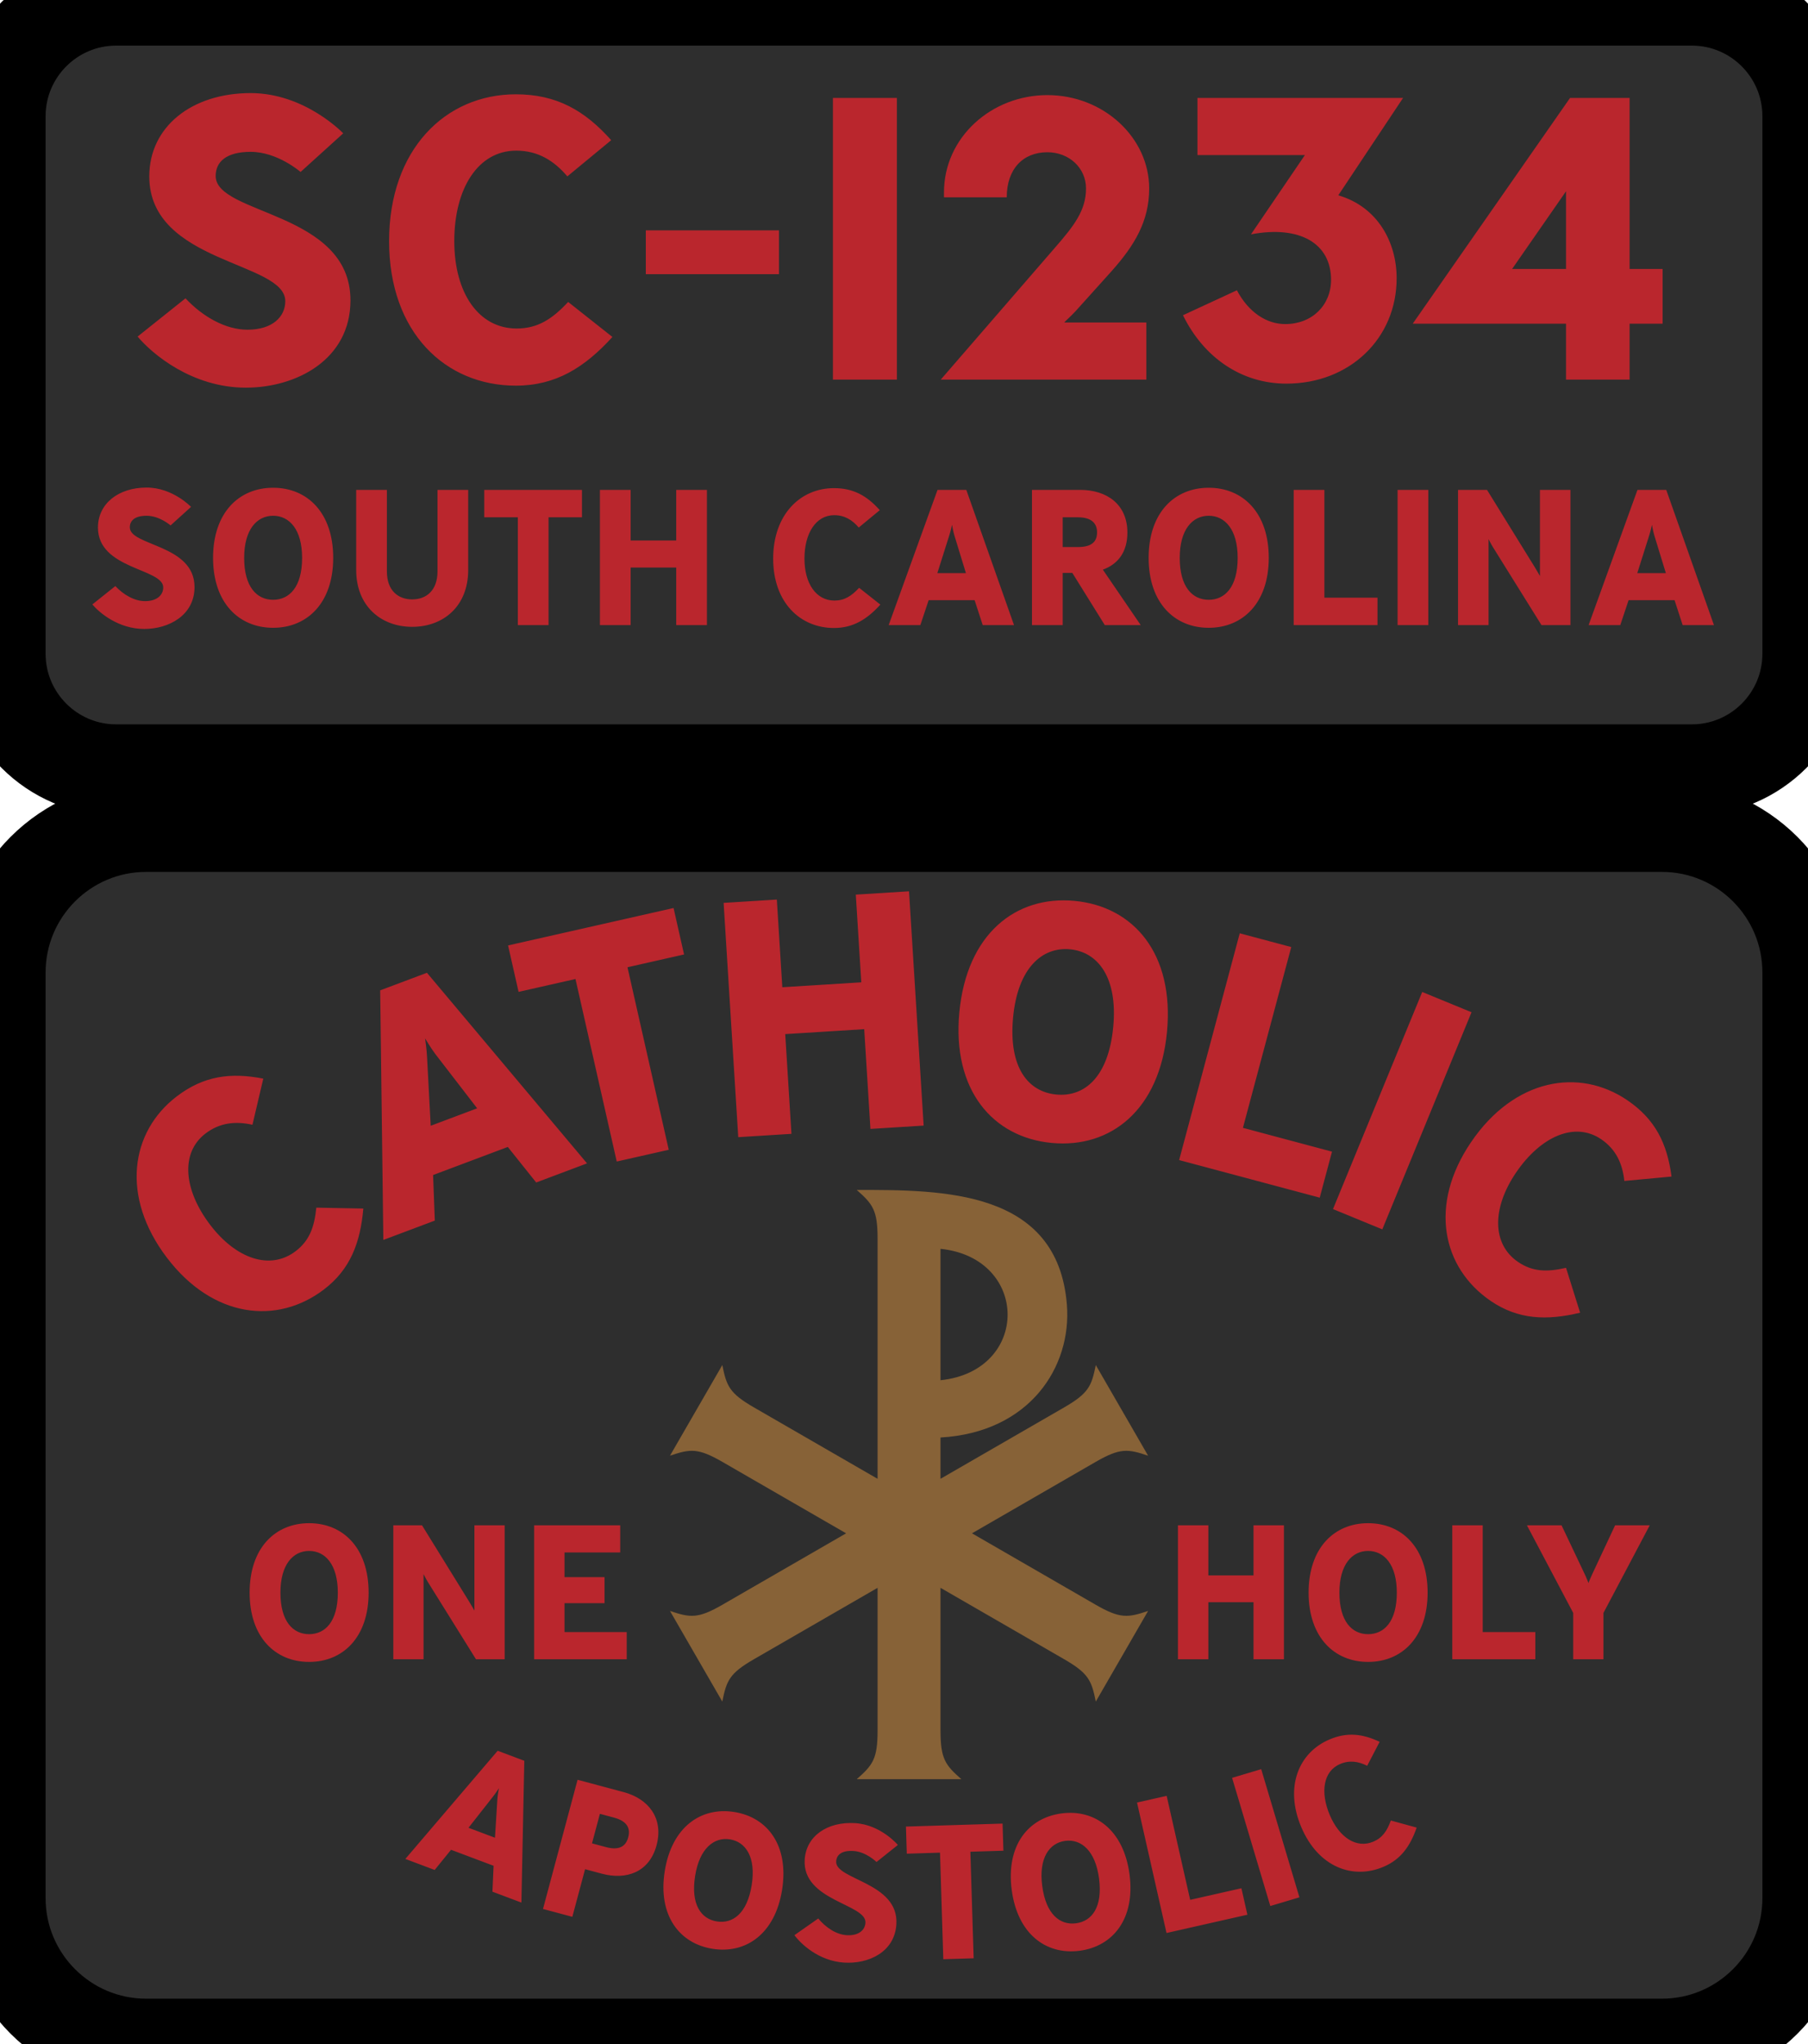 <?xml version="1.0" encoding="UTF-8" standalone="no"?><!-- Generator: Gravit.io --><svg xmlns="http://www.w3.org/2000/svg" xmlns:xlink="http://www.w3.org/1999/xlink" style="isolation:isolate" viewBox="0 0 674 762" width="674pt" height="762pt"><defs><clipPath id="_clipPath_pJa9jSOkrEqwE0D2GN3aAHirYHTj3f5o"><rect width="674" height="762"/></clipPath></defs><g clip-path="url(#_clipPath_pJa9jSOkrEqwE0D2GN3aAHirYHTj3f5o)"><g><path d="M 43.313 0 L 630.687 0 C 654.592 0 674 19.408 674 43.313 L 674 243.687 C 674 267.592 654.592 287 630.687 287 L 43.313 287 C 19.408 287 0 267.592 0 243.687 L 0 43.313 C 0 19.408 19.408 0 43.313 0 Z" style="stroke:none;fill:#2E2E2E;stroke-miterlimit:10;"/><path d="M 43.313 0 L 630.687 0 C 654.592 0 674 19.408 674 43.313 L 674 243.687 C 674 267.592 654.592 287 630.687 287 L 43.313 287 C 19.408 287 0 267.592 0 243.687 L 0 43.313 C 0 19.408 19.408 0 43.313 0 Z" style="fill:none;stroke:#000000;stroke-width:34;stroke-linecap:square;stroke-miterlimit:2;"/><path d=" M 328.188 225.368 L 320.268 219.104 C 317.388 222.2 314.796 223.856 311.052 223.856 C 304.212 223.856 299.892 217.448 299.892 208.232 C 299.892 198.8 304.14 192.032 310.98 192.032 C 314.868 192.032 317.748 193.832 320.124 196.64 L 327.972 190.16 C 323.22 184.832 318.18 181.952 310.908 181.952 C 298.308 181.952 288.228 191.816 288.228 208.232 C 288.228 224.576 298.308 234.08 310.908 234.08 C 318.036 234.08 323.22 230.84 328.188 225.368 Z  M 378.012 233 L 360.228 182.6 L 349.5 182.6 L 331.284 233 L 343.092 233 L 346.188 223.712 L 363.324 223.712 L 366.348 233 L 378.012 233 Z  M 360.084 213.632 L 349.428 213.632 L 353.892 199.52 C 354.396 198.008 354.9 195.632 354.9 195.632 C 354.9 195.632 355.332 198.08 355.764 199.52 L 360.084 213.632 Z  M 425.244 233 L 411.132 212.336 C 416.892 210.248 420.276 205.64 420.276 198.512 C 420.276 188 412.644 182.6 402.636 182.6 L 384.708 182.6 L 384.708 233 L 396.156 233 L 396.156 213.56 L 399.756 213.56 L 411.852 233 L 425.244 233 Z  M 408.972 198.44 C 408.972 201.968 406.884 203.912 401.844 203.912 L 396.156 203.912 L 396.156 192.824 L 401.844 192.824 C 406.884 192.824 408.972 195.056 408.972 198.44 Z  M 472.98 207.944 C 472.98 191.096 463.332 181.808 450.588 181.808 C 437.844 181.808 428.196 191.096 428.196 207.944 C 428.196 224.72 437.844 234.008 450.588 234.008 C 463.332 234.008 472.98 224.72 472.98 207.944 Z  M 461.388 207.944 C 461.388 218.816 456.636 223.568 450.588 223.568 C 444.54 223.568 439.788 218.816 439.788 207.944 C 439.788 197.36 444.54 192.248 450.588 192.248 C 456.636 192.248 461.388 197.36 461.388 207.944 Z  M 513.516 233 L 513.516 222.776 L 493.716 222.776 L 493.716 182.6 L 482.268 182.6 L 482.268 233 L 513.516 233 Z  M 532.452 233 L 532.452 182.6 L 521.004 182.6 L 521.004 233 L 532.452 233 Z  M 585.444 233 L 585.444 182.6 L 574.068 182.6 L 574.068 214.712 C 574.068 214.712 573.06 212.912 572.268 211.616 L 554.34 182.6 L 543.54 182.6 L 543.54 233 L 554.916 233 L 554.916 200.96 C 554.916 200.96 555.852 202.832 556.572 203.984 L 574.644 233 L 585.444 233 Z  M 638.94 233 L 621.156 182.6 L 610.428 182.6 L 592.212 233 L 604.02 233 L 607.116 223.712 L 624.252 223.712 L 627.276 233 L 638.94 233 Z  M 621.012 213.632 L 610.356 213.632 L 614.82 199.52 C 615.324 198.008 615.828 195.632 615.828 195.632 C 615.828 195.632 616.26 198.08 616.692 199.52 L 621.012 213.632 Z  M 72.516 218.816 C 72.516 202.904 48.396 203.552 48.396 196.568 C 48.396 194.048 50.268 192.248 54.66 192.248 C 59.484 192.248 63.588 195.848 63.588 195.848 L 71.22 188.936 C 71.22 188.936 64.38 181.736 54.66 181.736 C 44.076 181.736 36.516 187.784 36.516 196.64 C 36.516 212.264 60.852 211.832 60.852 218.96 C 60.852 221.768 58.548 224.072 54.084 224.072 C 50.196 224.072 46.092 221.768 42.996 218.456 L 34.428 225.296 C 37.02 228.392 44.148 234.44 53.796 234.44 C 62.868 234.44 72.516 229.4 72.516 218.816 Z  M 124.212 207.944 C 124.212 191.096 114.564 181.808 101.82 181.808 C 89.076 181.808 79.428 191.096 79.428 207.944 C 79.428 224.72 89.076 234.008 101.82 234.008 C 114.564 234.008 124.212 224.72 124.212 207.944 Z  M 112.62 207.944 C 112.62 218.816 107.868 223.568 101.82 223.568 C 95.772 223.568 91.02 218.816 91.02 207.944 C 91.02 197.36 95.772 192.248 101.82 192.248 C 107.868 192.248 112.62 197.36 112.62 207.944 Z  M 174.54 182.6 L 163.092 182.6 L 163.092 212.984 C 163.092 220.184 158.844 223.424 153.66 223.424 C 148.476 223.424 144.228 220.184 144.228 212.984 L 144.228 182.6 L 132.78 182.6 L 132.78 212.408 C 132.78 226.088 142.212 233.648 153.66 233.648 C 165.18 233.648 174.54 226.088 174.54 212.408 L 174.54 182.6 Z  M 216.948 192.824 L 216.948 182.6 L 180.516 182.6 L 180.516 192.824 L 193.044 192.824 L 193.044 233 L 204.492 233 L 204.492 192.824 L 216.948 192.824 Z  M 263.532 233 L 263.532 182.6 L 252.084 182.6 L 252.084 201.464 L 235.092 201.464 L 235.092 182.6 L 223.644 182.6 L 223.644 233 L 235.092 233 L 235.092 211.544 L 252.084 211.544 L 252.084 233 L 263.532 233 Z  M 130.65 111.95 C 130.65 78.8 80.4 80.15 80.4 65.6 C 80.4 60.35 84.3 56.6 93.45 56.6 C 103.5 56.6 112.05 64.1 112.05 64.1 L 127.95 49.7 C 127.95 49.7 113.7 34.7 93.45 34.7 C 71.4 34.7 55.65 47.3 55.65 65.75 C 55.65 98.3 106.35 97.4 106.35 112.25 C 106.35 118.1 101.55 122.9 92.25 122.9 C 84.15 122.9 75.6 118.1 69.15 111.2 L 51.3 125.45 C 56.7 131.9 71.55 144.5 91.65 144.5 C 110.55 144.5 130.65 134 130.65 111.95 Z  M 228.3 125.6 L 211.8 112.55 C 205.8 119 200.4 122.45 192.6 122.45 C 178.35 122.45 169.35 109.1 169.35 89.9 C 169.35 70.25 178.2 56.15 192.45 56.15 C 200.55 56.15 206.55 59.9 211.5 65.75 L 227.85 52.25 C 217.95 41.15 207.45 35.15 192.3 35.15 C 166.05 35.15 145.05 55.7 145.05 89.9 C 145.05 123.95 166.05 143.75 192.3 143.75 C 207.15 143.75 217.95 137 228.3 125.6 Z  M 290.4 102.2 L 290.4 85.85 L 240.75 85.85 L 240.75 102.2 L 290.4 102.2 Z  M 334.35 141.5 L 334.35 36.5 L 310.5 36.5 L 310.5 141.5 L 334.35 141.5 Z  M 428.4 70.25 C 428.4 51.35 411.45 35.45 390.45 35.45 C 369.6 35.45 351.9 51.2 351.9 71.75 L 351.9 73.55 L 375.3 73.55 C 375.3 63.05 381.3 56.75 390.45 56.75 C 398.55 56.75 404.85 62.6 404.85 70.25 C 404.85 78.35 400.5 84.05 393.3 92.3 L 350.7 141.5 L 427.35 141.5 L 427.35 120.2 L 396.75 120.2 C 397.05 119.75 398.7 118.4 400.95 116 L 414.45 101 C 422.85 91.55 428.4 82.55 428.4 70.25 Z  M 523.05 36.5 L 446.4 36.5 L 446.4 57.8 L 486.45 57.8 L 466.35 87.35 C 484.65 83.9 496.2 90.8 496.2 104.3 C 496.2 113.75 489.15 120.8 479.1 120.8 C 472.2 120.8 465.45 116.45 461.1 108.2 L 441 117.5 C 448.8 133.4 462.9 143 479.55 143 C 503.1 143 520.65 126.2 520.65 103.7 C 520.65 90.5 513.75 77.15 498.9 72.8 L 523.05 36.5 Z  M 619.8 120.65 L 619.8 100.25 L 607.5 100.25 L 607.5 36.5 L 585.3 36.5 L 526.65 120.65 L 583.8 120.65 L 583.8 141.5 L 607.5 141.5 L 607.5 120.65 L 619.8 120.65 Z  M 583.8 100.25 L 563.7 100.25 L 583.8 71.3 L 583.8 100.25 Z " fill="rgb(186,38,45)"/></g><g><path d="M 54.477 308 L 619.523 308 C 649.59 308 674 332.41 674 362.477 L 674 707.523 C 674 737.59 649.59 762 619.523 762 L 54.477 762 C 24.41 762 0 737.59 0 707.523 L 0 362.477 C 0 332.41 24.41 308 54.477 308 Z" style="stroke:none;fill:#2E2E2E;stroke-miterlimit:10;"/><path d="M 54.477 308 L 619.523 308 C 649.59 308 674 332.41 674 362.477 L 674 707.523 C 674 737.59 649.59 762 619.523 762 L 54.477 762 C 24.41 762 0 737.59 0 707.523 L 0 362.477 C 0 332.41 24.41 308 54.477 308 Z" style="fill:none;stroke:#000000;stroke-width:34;stroke-linecap:square;stroke-miterlimit:2;"/><g><path d=" M 194.372 709.179 L 195.458 656.323 L 185.525 652.587 L 151.109 692.906 L 162.041 697.018 L 168.142 689.497 L 184.007 695.464 L 183.573 705.117 L 194.372 709.179 Z  M 184.518 685.004 L 174.652 681.293 L 183.699 669.782 C 184.693 668.557 185.987 666.533 185.987 666.533 C 185.987 666.533 185.534 668.95 185.433 670.434 L 184.518 685.004 Z  M 244.76 687.798 C 247.486 677.616 241.594 670.435 232.512 668.003 L 215.313 663.398 L 202.42 711.557 L 213.358 714.485 L 218.111 696.735 L 224.371 698.412 C 233.384 700.825 242.034 697.98 244.76 687.798 Z  M 234.184 684.892 C 233.226 688.47 230.527 689.738 225.918 688.504 L 220.689 687.104 L 223.636 676.096 L 228.865 677.496 C 233.543 678.749 235.16 681.246 234.184 684.892 Z  M 291.555 704.419 C 294.168 687.959 286.184 677.389 273.734 675.412 C 261.284 673.435 250.417 681.012 247.804 697.472 C 245.202 713.861 253.186 724.431 265.636 726.408 C 278.086 728.385 288.953 720.808 291.555 704.419 Z  M 280.23 702.62 C 278.544 713.242 273.164 717.147 267.256 716.209 C 261.347 715.271 257.442 709.891 259.128 699.27 C 260.77 688.93 266.206 684.673 272.114 685.611 C 278.023 686.549 281.872 692.28 280.23 702.62 Z  M 334.154 717.276 C 335.135 701.567 311.282 700.72 311.713 693.825 C 311.868 691.337 313.827 689.676 318.163 689.946 C 322.926 690.244 326.755 694.051 326.755 694.051 L 334.716 687.697 C 334.716 687.697 328.407 680.168 318.811 679.568 C 308.362 678.916 300.526 684.421 299.98 693.164 C 299.017 708.589 323.069 709.662 322.63 716.7 C 322.457 719.472 320.04 721.604 315.633 721.329 C 311.795 721.09 307.885 718.562 305.032 715.101 L 296.152 721.326 C 298.52 724.542 305.185 730.953 314.71 731.547 C 323.666 732.106 333.502 727.725 334.154 717.276 Z  M 374.058 689.843 L 373.746 679.734 L 337.726 680.845 L 338.037 690.953 L 350.424 690.572 L 351.649 730.294 L 362.967 729.945 L 361.743 690.223 L 374.058 689.843 Z  M 421.077 698.688 C 418.907 682.165 408.248 674.298 395.749 675.94 C 383.251 677.581 374.985 687.933 377.155 704.457 C 379.316 720.91 389.974 728.776 402.473 727.135 C 414.972 725.493 423.238 715.141 421.077 698.688 Z  M 409.708 700.181 C 411.108 710.844 407.06 716.117 401.128 716.896 C 395.197 717.675 389.924 713.626 388.524 702.964 C 387.16 692.583 391.163 686.958 397.094 686.179 C 403.026 685.4 408.345 689.801 409.708 700.181 Z  M 465.013 713.7 L 462.783 703.836 L 443.68 708.155 L 434.915 669.392 L 423.87 671.89 L 434.865 720.517 L 465.013 713.7 Z  M 484.408 707.222 L 470.162 659.446 L 459.31 662.682 L 473.556 710.457 L 484.408 707.222 Z  M 528.119 681.228 L 518.486 678.587 C 517.061 682.519 515.341 685.029 511.932 686.477 C 505.705 689.121 499.294 684.957 495.731 676.566 C 492.084 667.979 493.335 660.174 499.563 657.529 C 503.103 656.026 506.421 656.552 509.67 658.19 L 514.31 649.255 C 507.923 646.242 502.221 645.568 495.6 648.38 C 484.128 653.251 478.764 666.129 485.111 681.076 C 491.43 695.957 504.282 700.713 515.754 695.841 C 522.244 693.085 525.711 688.131 528.119 681.228 Z " fill="rgb(186,38,45)"/><path d=" M 135.443 450.481 L 117.916 450.146 C 117.189 457.451 115.347 462.463 110.173 466.397 C 100.72 473.585 88.016 469.268 78.332 456.532 C 68.421 443.497 67.18 429.68 76.633 422.492 C 82.006 418.407 87.878 417.868 94.112 419.252 L 98.149 402.05 C 85.983 399.68 75.991 400.996 65.941 408.637 C 48.528 421.877 44.963 446.101 62.212 468.788 C 79.386 491.376 103.304 493.918 120.717 480.678 C 130.568 473.188 134.328 463.263 135.443 450.481 Z  M 218.844 433.642 L 159.159 362.598 L 141.725 369.15 L 142.905 462.182 L 162.094 454.97 L 161.453 437.985 L 189.301 427.519 L 199.888 440.766 L 218.844 433.642 Z  M 177.879 413.117 L 160.562 419.625 L 159.197 393.965 C 159.093 391.2 158.46 387.031 158.46 387.031 C 158.46 387.031 160.658 390.745 162.239 392.821 L 177.879 413.117 Z  M 255.011 355.771 L 251.096 338.458 L 189.404 352.406 L 193.318 369.72 L 214.532 364.923 L 229.914 432.956 L 249.3 428.573 L 233.918 360.54 L 255.011 355.771 Z  M 344.324 419.559 L 338.872 332.229 L 319.035 333.467 L 321.076 366.154 L 291.634 367.992 L 289.593 335.306 L 269.756 336.544 L 275.209 423.874 L 295.045 422.636 L 292.724 385.458 L 322.167 383.62 L 324.488 420.797 L 344.324 419.559 Z  M 435.041 384.623 C 437.785 355.502 422.622 337.877 400.594 335.801 C 378.567 333.726 360.378 348.208 357.634 377.329 C 354.902 406.326 370.065 423.951 392.093 426.027 C 414.12 428.102 432.309 413.619 435.041 384.623 Z  M 415.005 382.735 C 413.234 401.527 404.247 408.966 393.793 407.981 C 383.339 406.996 375.9 398.009 377.67 379.217 C 379.394 360.923 388.44 352.861 398.894 353.846 C 409.348 354.831 416.729 364.441 415.005 382.735 Z  M 491.974 446.423 L 496.558 429.275 L 463.349 420.397 L 481.364 353.013 L 462.163 347.88 L 439.564 432.411 L 491.974 446.423 Z  M 515.306 458.238 L 548.569 377.307 L 530.186 369.751 L 496.923 450.682 L 515.306 458.238 Z  M 589.047 489.301 L 583.797 472.575 C 576.64 474.206 571.302 474.051 565.928 470.395 C 556.11 463.714 556.169 450.297 565.17 437.069 C 574.382 423.531 587.089 417.966 596.907 424.647 C 602.488 428.444 604.863 433.84 605.531 440.191 L 623.124 438.556 C 621.508 426.267 617.086 417.211 606.649 410.108 C 588.564 397.802 564.462 402.115 548.428 425.677 C 532.465 449.136 537.651 472.622 555.736 484.929 C 565.967 491.891 576.572 492.303 589.047 489.301 Z " fill="rgb(186,38,45)"/><path d=" M 478.633 618.472 L 478.633 568.545 L 467.292 568.545 L 467.292 587.232 L 450.46 587.232 L 450.46 568.545 L 439.119 568.545 L 439.119 618.472 L 450.46 618.472 L 450.46 597.218 L 467.292 597.218 L 467.292 618.472 L 478.633 618.472 Z  M 532.197 593.651 C 532.197 576.962 522.639 567.761 510.015 567.761 C 497.391 567.761 487.833 576.962 487.833 593.651 C 487.833 610.27 497.391 619.471 510.015 619.471 C 522.639 619.471 532.197 610.27 532.197 593.651 Z  M 520.714 593.651 C 520.714 604.421 516.006 609.129 510.015 609.129 C 504.024 609.129 499.317 604.421 499.317 593.651 C 499.317 583.167 504.024 578.103 510.015 578.103 C 516.006 578.103 520.714 583.167 520.714 593.651 Z  M 572.352 618.472 L 572.352 608.344 L 552.738 608.344 L 552.738 610.03 L 552.738 568.545 L 541.398 568.545 L 541.398 618.472 L 572.352 618.472 Z  M 615.004 568.545 L 602.094 568.545 L 593.607 586.662 C 593.107 587.66 592.109 590.085 592.18 590.085 C 592.18 590.085 591.253 587.732 590.754 586.733 L 582.124 568.545 L 569.214 568.545 L 586.474 601.212 L 586.474 618.472 L 597.744 618.472 L 597.744 601.212 L 615.004 568.545 Z  M 137.419 593.651 C 137.419 576.962 127.862 567.761 115.238 567.761 C 102.613 567.761 93.056 576.962 93.056 593.651 C 93.056 610.27 102.613 619.471 115.238 619.471 C 127.862 619.471 137.419 610.27 137.419 593.651 Z  M 125.936 593.651 C 125.936 604.421 121.229 609.129 115.238 609.129 C 109.246 609.129 104.539 604.421 104.539 593.651 C 104.539 583.167 109.246 578.103 115.238 578.103 C 121.229 578.103 125.936 583.167 125.936 593.651 Z  M 188.131 618.472 L 188.131 568.545 L 176.861 568.545 L 176.861 600.356 C 176.861 600.356 175.863 598.573 175.078 597.289 L 157.319 568.545 L 146.62 568.545 L 146.62 618.472 L 157.889 618.472 L 157.889 586.733 C 157.889 586.733 158.816 588.587 159.53 589.729 L 177.432 618.472 L 188.131 618.472 Z  M 233.635 618.472 L 233.635 608.344 L 210.455 608.344 L 210.455 597.574 L 225.362 597.574 L 225.362 587.874 L 210.455 587.874 L 210.455 578.673 L 231.21 578.673 L 231.21 568.545 L 199.114 568.545 L 199.114 618.472 L 233.635 618.472 Z " fill="rgb(186,38,45)"/><path d=" M 926.29 506.655 C 928.215 515.476 919.786 531.062 900.198 525.743 C 925.346 519.938 916.882 504.065 908.549 494.475 C 899.789 484.395 890.673 470.24 892.197 456.902 C 893.526 453.884 894.598 450.672 895.4 447.338 C 896.979 444.648 899.108 442.053 901.588 439.859 C 904.341 438.641 907.366 438.809 910.01 440.231 C 901.533 441.566 898.908 457.476 903.29 468.141 C 908.969 481.948 923.043 491.791 926.29 506.655 Z  M 891.214 501.579 L 900.922 491.874 C 905.361 497.967 917.367 509.706 910.854 516.874 C 902.118 514.954 895.909 508.832 891.214 501.579 Z  M 881.737 511.057 L 888.315 504.478 C 892.447 510.97 897.999 517.361 904.934 520.004 C 896.088 522.126 882.979 512.555 881.737 511.057 Z  M 861.508 512.821 L 852.259 503.571 C 856.786 495.521 860.133 487.2 861.434 478.186 C 862.773 487.133 866.068 495.786 870.626 503.702 L 861.508 512.821 Z  M 817.848 520.056 C 824.87 517.427 830.464 510.924 834.613 504.393 L 841.178 510.957 C 837.934 514.704 825.966 521.574 817.848 520.056 Z  M 811.883 516.874 C 805.668 509.413 817.309 498.306 822.011 491.789 L 831.675 501.453 C 826.952 508.771 820.675 514.936 811.883 516.874 Z  M 796.305 512.229 C 793.544 502.045 807.242 488.305 815.145 476.303 C 827.543 457.474 820.114 441.29 813.142 440.079 C 815.65 438.702 818.529 438.722 821.067 439.778 C 847.111 463.054 813.109 493.181 808.712 502.913 C 803.682 514.047 806.568 523.905 824.753 525.984 C 805.165 531.788 798.395 519.938 796.305 512.229 Z  M 804.998 456.308 C 805.365 453.497 807.153 447.536 808.288 445.326 C 817.505 446.133 819.681 456.943 815.038 466.351 L 804.998 456.308 Z  M 815.371 435.775 C 806.755 436.827 804.554 446.731 802.734 453.818 C 802.564 453.725 802.395 453.631 802.225 453.538 L 793.296 444.609 C 797.632 434.209 806.67 431.26 815.371 435.775 Z  M 834.754 418.229 C 847.157 413.121 876.328 413.119 888.733 418.229 C 890.012 423.003 890.668 428.083 890.59 433.578 C 884.205 431.889 875.311 427.002 863.606 432.132 L 863.606 427.463 L 870.124 427.463 L 870.124 423.74 L 863.606 423.74 L 863.606 417.222 L 859.883 417.222 L 859.883 423.74 L 853.366 423.74 L 853.366 427.463 L 859.883 427.463 L 859.883 432.132 C 848.179 427.002 839.284 431.889 832.899 433.578 C 832.825 428.444 833.389 423.338 834.754 418.229 Z  M 886.325 411.29 C 880.525 409.376 872.984 406.699 863.528 410.846 L 863.528 406.368 L 869.776 406.368 L 869.776 402.8 L 863.528 402.8 L 863.528 396.554 L 859.959 396.554 L 859.959 402.8 L 853.714 402.8 L 853.714 406.368 L 859.959 406.368 L 859.959 410.846 C 850.506 406.699 842.964 409.376 837.164 411.29 C 848.457 385.324 875.015 385.289 886.325 411.29 Z  M 833.347 439.933 C 846.174 434.481 877.292 434.47 890.142 439.933 C 889.418 445.589 887.846 450.987 885.538 455.754 C 875.184 450.465 848.29 450.474 837.951 455.754 C 835.642 450.987 834.072 445.591 833.347 439.933 Z  M 857.715 476.396 C 856.486 484.656 853.342 492.833 848.927 500.238 L 841.033 492.346 C 843.545 486.807 845.645 480.985 847.061 475.124 C 850.615 475.313 854.185 475.866 857.715 476.396 Z  M 884.836 489.49 C 880.001 478.628 879.049 471.973 878.749 471.04 C 868.675 473.326 853.955 473.267 844.119 470.894 C 843.801 471.816 842.899 478.171 838.012 489.325 L 828.989 480.302 C 831.751 474.639 833.667 468.589 834.095 462.363 C 837.06 471.751 881.809 472.48 888.802 463.348 C 889.266 469.296 891.238 475.124 893.883 480.446 L 884.836 489.49 Z  M 874.058 500.27 C 869.813 493.144 866.266 484.567 865.092 476.422 C 868.639 475.89 872.225 475.326 875.798 475.131 C 877.222 481.02 879.371 486.865 881.902 492.426 L 874.058 500.27 Z  M 914.568 445.335 C 915.658 447.44 916.263 449.489 916.482 451.407 C 916.68 453.144 917.717 454.673 917.885 456.443 L 907.862 466.467 C 903.493 457.796 904.991 446.229 914.568 445.335 Z  M 929.574 444.752 L 921.086 453.24 C 920.769 453.416 920.451 453.594 920.131 453.768 C 918.639 446.292 915.199 436.749 907.642 435.742 C 917.441 430.903 925.462 435.096 929.574 444.752 Z  M 883.066 558.998 L 898.454 543.61 L 904.608 549.767 L 910.765 543.61 L 926.153 558.998 L 919.999 565.155 L 926.153 571.309 L 910.765 586.7 L 904.608 580.543 L 898.454 586.7 L 883.066 571.309 L 889.22 565.155 L 883.066 558.998 Z  M 839.95 571.309 L 824.562 586.7 L 818.405 580.543 L 812.25 586.7 L 796.86 571.309 L 803.017 565.155 L 796.86 558.998 L 812.25 543.61 L 818.405 549.767 L 824.562 543.61 L 839.95 558.998 L 833.795 565.155 L 839.95 571.309 Z  M 956.392 482.568 L 970.243 468.717 L 965.626 464.1 L 961.009 468.717 L 942.544 450.252 L 947.161 445.635 L 945.778 444.252 C 953.467 445.594 958.282 436.236 952.802 430.758 C 947.317 425.273 937.968 430.105 939.31 437.784 L 937.927 436.401 L 932.036 442.29 C 925.442 425.254 908.449 425.421 896.851 438.517 C 896.877 438.224 896.91 437.932 896.932 437.639 L 905.308 426.434 C 905.308 426.434 900.8 431.295 897.123 433.248 C 897.177 427.72 896.518 422.144 895.053 416.677 L 903.495 405.383 C 901.505 407.534 896.731 412.077 893.798 412.625 C 888.589 397.73 877.77 387.042 865.009 385.469 L 865.009 379.295 L 869.776 379.295 L 869.776 372.767 L 865.009 372.767 L 865.009 368 L 858.48 368 L 858.48 372.767 L 853.714 372.767 L 853.714 379.295 L 858.48 379.295 L 858.48 385.469 C 845.717 387.042 834.9 397.73 829.689 412.625 C 826.767 412.077 821.998 407.547 819.995 405.383 L 828.439 416.677 C 827.06 421.807 826.31 427.363 826.364 433.248 C 822.687 431.295 818.181 426.434 818.181 426.434 L 826.558 437.639 C 826.604 438.211 826.656 438.782 826.714 439.35 C 816.298 426.752 798.493 423.351 790.89 442.203 L 785.088 436.401 L 783.707 437.784 C 785.047 430.105 775.698 425.271 770.213 430.758 C 764.729 436.242 769.559 445.591 777.238 444.252 L 775.855 445.635 L 780.471 450.252 L 762.006 468.717 L 757.389 464.1 L 752.772 468.717 L 766.623 482.568 L 775.855 473.334 L 771.238 468.717 L 775.855 464.1 L 780.471 468.717 L 785.088 464.1 L 789.705 468.717 L 785.088 473.334 L 789.705 477.951 L 785.088 482.568 L 780.471 477.951 L 771.238 487.185 L 785.088 501.034 L 789.705 496.419 L 785.088 491.8 L 803.556 473.334 L 807.694 477.473 C 800.194 487.763 788.233 501.26 792.839 515.274 C 797.365 529.042 813.929 535.179 826.806 529.981 C 833.974 527.089 840.056 520.695 844.856 514.634 L 852.274 522.052 L 834.359 539.967 C 824.964 533.891 812.835 533.722 803.284 539.454 C 796.449 536.303 789.453 543.503 792.802 550.243 C 787.7 559.322 787.789 570.553 793.085 579.549 C 788.82 586.739 797.143 594.835 804.208 590.358 C 813.016 595.216 823.803 595.214 832.61 590.353 C 839.674 594.829 847.994 586.743 843.725 579.551 C 849.203 570.248 849.114 558.552 843.473 549.323 L 861.508 531.286 L 879.543 549.323 C 873.901 558.552 873.814 570.248 879.29 579.551 C 875.021 586.741 883.342 594.829 890.405 590.353 C 899.213 595.214 909.999 595.216 918.807 590.358 C 925.868 594.833 934.2 586.743 929.931 579.549 C 935.226 570.553 935.315 559.322 930.213 550.243 C 933.562 543.506 926.566 536.303 919.731 539.454 C 910.18 533.722 898.052 533.891 888.657 539.967 L 870.741 522.052 L 878.107 514.686 C 889.84 529.424 905.541 538.306 920.729 527.263 C 941.905 511.87 925.599 491.752 915.188 477.605 L 919.459 473.334 L 937.927 491.8 L 933.31 496.419 L 937.927 501.034 L 951.778 487.185 L 942.544 477.951 L 937.927 482.568 L 933.31 477.951 L 937.927 473.334 L 933.31 468.717 L 937.927 464.1 L 942.544 468.717 L 947.161 464.1 L 951.778 468.717 L 947.161 473.334 L 956.392 482.568 Z " fill="rgb(244,147,34)"/><path d=" M 408.497 634.25 C 406.926 626.464 405.893 623.768 396.682 618.45 L 350.612 591.853 L 350.612 645.045 C 350.612 655.68 352.429 657.923 358.383 663.18 L 319.381 663.18 C 325.335 657.923 327.152 655.68 327.152 645.045 L 327.152 591.853 L 281.084 618.45 C 271.871 623.768 270.84 626.457 269.265 634.248 L 249.762 600.474 C 257.297 602.994 260.143 603.454 269.35 598.134 L 315.42 571.537 L 269.35 544.94 C 260.143 539.621 257.295 540.073 249.762 542.602 L 269.265 508.827 C 270.842 516.613 271.871 519.305 281.084 524.621 L 327.152 551.219 L 327.152 461.675 C 327.152 451.04 325.335 448.803 319.381 443.542 C 351.259 443.542 394.295 443.336 397.723 486.315 C 399.567 509.489 383.869 533.917 350.612 535.825 L 350.612 551.216 L 396.682 524.621 C 405.893 519.302 406.922 516.608 408.497 508.822 L 428 542.602 C 420.472 540.073 417.623 539.621 408.412 544.935 L 362.342 571.537 L 408.412 598.136 C 417.623 603.454 420.472 602.996 428 600.47 L 408.497 634.25 L 408.497 634.25 Z  M 350.612 465.492 L 350.612 514.474 C 384.075 511.012 383.849 468.929 350.612 465.492 L 350.612 465.492 Z " fill-rule="evenodd" fill="rgb(135,98,55)"/></g></g></g></svg>